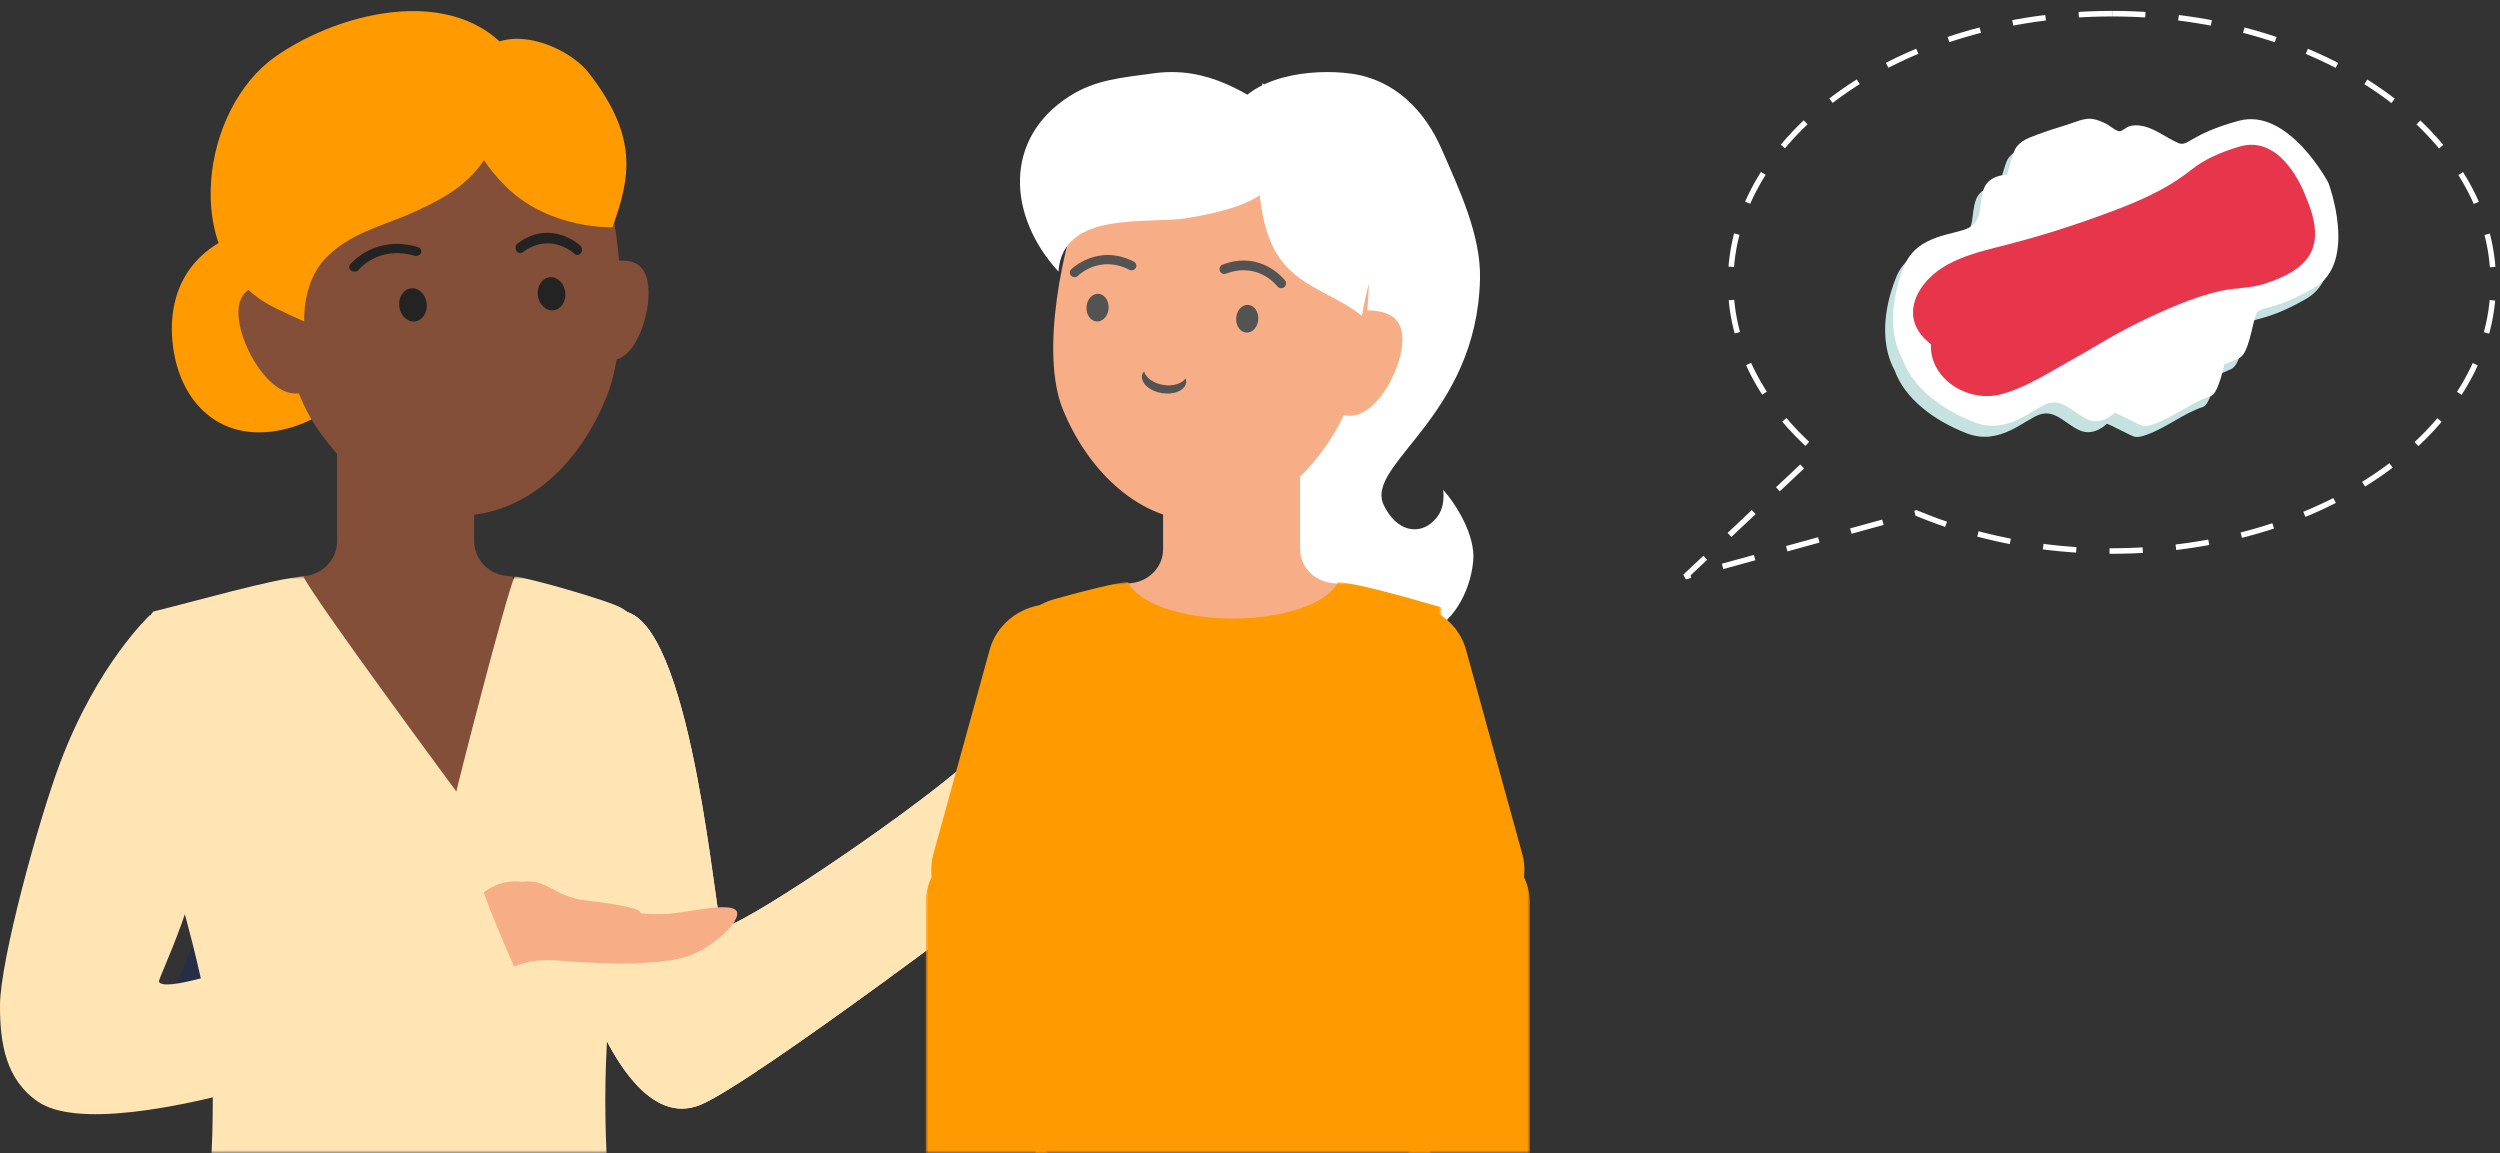 <?xml version="1.0" encoding="UTF-8"?>
<svg width="451px" height="208px" viewBox="0 0 451 208" version="1.1" xmlns="http://www.w3.org/2000/svg" xmlns:xlink="http://www.w3.org/1999/xlink">
    <rect x="0" y="0" width="451" height="208" fill="#333333" stroke="none"/>
    <title>tabou</title>
    <defs>
        <polygon id="path-1" points="0 0 97 0 97 104 0 104"></polygon>
        <polygon id="path-3" points="0 0 81 0 81 103 0 103"></polygon>
        <polygon id="path-5" points="0 0 22 0 22 56 0 56"></polygon>
        <polygon id="path-7" points="0 0 22 0 22 56 0 56"></polygon>
        <path d="M26.5,0 C41.135,0 53,11.193 53,25.001 C53,38.808 41.135,50 26.5,50 C11.865,50 0,38.808 0,25.001" id="path-9"></path>
    </defs>
    <g id="Page-1" stroke="none" stroke-width="1" fill="none" fill-rule="evenodd">
        <g id="VISION-" transform="translate(-985, -1169)">
            <g id="tabou" transform="translate(985, 1169.04)">
                <path d="M380.997,2.427 C343.005,2.427 312.207,24.127 312.207,50.896 C312.207,62.547 318.045,73.238 327.769,81.598 L304,104 L345.715,92.509 C356.032,96.86 368.099,99.363 380.997,99.363 C418.989,99.363 449.787,77.664 449.787,50.896 C449.787,24.127 418.989,2.427 380.997,2.427 Z" id="Stroke-1" stroke="#FFFFFF" stroke-dasharray="6"></path>
                <g id="Group-3" transform="translate(332.913, 0)">
                    <g id="Group-13" transform="translate(48.163, 49.679) rotate(119) translate(-48.163, -49.679) translate(10.231, 15.638)">
                        <path d="M50.71,8.242 C49.696,7.301 44.533,8.919 44.533,8.919 C44.533,8.919 43.685,8.11 42.213,7.077 C40.74,6.044 36.055,7.905 34.085,8.247 C32.116,8.589 32.561,6.221 24.651,1.437 C16.741,-3.347 6.815,8.376 6.815,8.376 C6.815,8.376 -1.621,21.283 4.888,27.948 C11.395,34.612 13.499,33.561 13.683,35.613 C13.904,38.049 13.327,40.843 14.309,43.193 C14.542,43.749 14.852,44.258 15.271,44.685 C15.672,45.094 16.724,45.408 16.965,45.853 C17.257,46.391 16.922,47.876 16.945,48.509 C16.978,49.428 17.068,50.366 17.399,51.228 C17.927,52.597 19.405,53.601 20.435,54.599 C21.869,55.988 23.324,57.355 24.837,58.652 C26.247,59.861 27.615,61.003 29.497,60.676 C30.891,60.434 32.279,60.09 33.66,59.778 C33.66,59.778 35.216,62.647 37.919,62.207 C40.622,61.766 42.884,59.615 45.314,61.135 C47.742,62.655 50.826,68.78 57.067,68.018 C63.308,67.254 69.09,64.63 71.946,60.091 C75.465,56.079 76.442,49.638 75.556,43.217 C74.67,36.796 68.143,35.289 66.096,33.255 C64.05,31.223 65.485,28.414 65.204,25.605 C64.925,22.799 61.846,21.981 61.839,21.98 C61.603,21.917 61.622,16.904 61.387,16.341 C61.13,15.724 60.641,15.243 60.149,14.802 C57.281,12.234 53.494,10.827 50.71,8.242" id="Fill-1" fill="#C5E2E0"></path>
                        <path d="M48.288,7.952 C47.275,7.011 42.111,8.629 42.111,8.629 C42.111,8.629 41.264,7.82 39.79,6.787 C38.318,5.755 33.633,7.615 31.663,7.957 C29.694,8.299 30.139,5.931 22.229,1.147 C14.318,-3.636 4.392,8.086 4.392,8.086 C4.392,8.086 -4.043,20.993 2.466,27.659 C8.973,34.323 11.077,33.271 11.261,35.323 C11.481,37.759 10.905,40.553 11.887,42.903 C12.12,43.459 12.43,43.969 12.85,44.395 C13.251,44.804 14.302,45.119 14.543,45.563 C14.834,46.101 14.499,47.586 14.522,48.219 C14.557,49.138 14.645,50.076 14.977,50.938 C15.505,52.308 16.982,53.311 18.013,54.309 C19.446,55.698 20.902,57.065 22.415,58.362 C23.825,59.571 25.193,60.714 27.075,60.386 C28.469,60.145 29.856,59.801 31.238,59.488 C31.238,59.488 32.793,62.357 35.496,61.917 C38.199,61.476 40.462,59.326 42.891,60.845 C45.32,62.365 48.404,68.49 54.645,67.728 C60.886,66.965 66.667,64.34 69.523,59.802 C73.043,55.789 74.019,49.348 73.133,42.927 C72.247,36.507 65.72,34.999 63.674,32.966 C61.628,30.933 63.062,28.124 62.782,25.314 C62.502,22.509 59.423,21.692 59.416,21.69 C59.181,21.627 59.199,16.614 58.965,16.051 C58.707,15.433 58.219,14.954 57.727,14.513 C54.858,11.944 51.072,10.537 48.288,7.952" id="Fill-3" fill="#FFFFFF"></path>
                        <path d="M49.812,30.106 C45.355,27.527 40.811,24.369 36.731,21.103 C34.601,19.399 32.57,17.552 30.762,15.487 C29.053,13.535 27.848,11.115 25.953,9.359 C22.7,6.343 18.579,3.331 14.166,5.437 C11.604,6.658 9.826,8.82 8.081,11.016 C6.66,12.804 1.324,20.242 6.457,25.27 C8.893,27.656 11.358,29.625 14.508,30.928 C20.476,33.401 25.368,37.561 30.232,41.81 C34.284,45.35 38.178,49.08 41.9,52.986 C46.081,57.374 50.56,62.796 56.977,63.15 C58.572,63.238 60.218,62.919 61.571,62.043 C63.419,60.845 64.319,58.838 64.622,56.675 C70.205,53.922 70.603,45.838 66.605,41.467 C63.567,38.147 59.138,35.796 55.387,33.465 C53.544,32.319 51.689,31.193 49.812,30.106" id="Fill-5" fill="#E7364B"></path>
                    </g>
                </g>
                <g id="Group-84" transform="translate(0, 1.96)">
                    <path d="M38.922,175.062 C34.994,176.059 32.393,176.345 32.007,175.51 C31.861,175.195 33.973,170.959 36.274,164.473 C37.286,168.202 38.188,171.779 38.922,175.062 M194.346,47.96 C194.422,46.84 194.649,45.86 195,45 C194.77,45.971 194.55,46.959 194.346,47.96" id="Fill-1" fill="#262D46"></path>
                    <path d="M222.066,18.824 C225.353,11.679 236.523,10.298 243.731,11.281 C251.635,12.36 257.062,17.987 260.087,24.933 C263.197,32.076 267.179,40.385 266.994,48.319 C266.412,73.258 246.114,81.763 249.627,89.108 C251.975,94.013 256.008,94.484 258.531,92.075 C259.896,90.771 260.619,89.207 260.361,86.372 C262.734,89.048 266.191,94.622 265.772,99.167 C265.197,105.381 261.587,110.719 257.403,112.238 C248.626,115.422 238.476,116.325 230.462,112.401 C220.436,107.492 213.669,96.055 211.729,85.76 C208.811,70.288 215.324,54.643 219.495,39.835 C221.394,33.092 223,25.475 222.633,18.429 C223.284,18.277 221.417,18.95 222.066,18.824" id="Fill-3" fill="#FFFFFF"></path>
                    <path d="M71.493,50.408 C60.475,32.4 28.932,35.902 31.107,59.567 C32.134,70.744 40.077,78.571 52.153,75.217 C63.113,72.173 69.357,61.496 70.443,51.62 C70.744,48.889 72.983,52.844 71.493,50.408" id="Fill-5" fill="#FF9A00"></path>
                    <path d="M92.462,101.995 C92.462,101.995 92.195,101.967 91.67,101.934 C88.229,101.711 85.537,98.957 85.537,95.597 L85.537,79 L60.823,79 L60.823,95.603 C60.823,98.948 58.155,101.735 54.728,101.937 C54.19,101.97 53.899,101.995 53.899,101.995 L44,135.751 L78.648,152 L104,135.751 L92.462,101.995 Z" id="Fill-7" fill="#844F38"></path>
                    <path d="M61.937,58.137 C62.53,63.642 58.876,68.496 53.779,68.98 C48.681,69.466 43.653,60.953 43.059,55.448 C42.468,49.945 46.385,48.72 51.633,49.049 C56.755,49.37 61.344,52.633 61.937,58.137" id="Fill-9" fill="#844F38"></path>
                    <path d="M102.051,55.019 C102.543,59.832 106.375,63.39 110.612,62.966 C114.848,62.542 117.432,54.421 116.94,49.607 C116.448,44.795 113.041,44.39 108.829,45.536 C104.716,46.654 101.558,50.205 102.051,55.019" id="Fill-11" fill="#844F38"></path>
                    <path d="M107.336,25.341 C102.732,15.053 77.47,17.183 77.47,17.183 C77.47,17.183 52.283,20.045 49.88,31.026 C47.476,42.007 50.103,63.974 56.458,74.089 C62.814,84.203 73.534,92.033 85.095,90.889 C96.657,89.745 105.556,79.974 109.711,68.82 C113.866,57.666 111.94,35.628 107.336,25.341" id="Fill-13" fill="#844F38"></path>
                    <path d="M64.143,46.983 C63.896,47.027 63.633,46.987 63.411,46.853 C62.978,46.592 62.87,46.078 63.168,45.701 C63.212,45.647 67.569,40.288 75.351,42.562 C75.848,42.707 76.117,43.177 75.951,43.611 C75.785,44.045 75.246,44.279 74.747,44.132 C68.299,42.25 64.765,46.598 64.733,46.642 C64.589,46.825 64.374,46.941 64.143,46.983" id="Fill-15" fill="#242323"></path>
                    <path d="M104.196,43.999 C104.419,43.986 104.636,43.875 104.793,43.67 C105.1,43.271 105.061,42.671 104.707,42.327 C104.656,42.278 99.516,37.411 93.385,41.901 C92.993,42.187 92.882,42.778 93.137,43.218 C93.392,43.661 93.917,43.786 94.31,43.496 C99.39,39.777 103.559,43.727 103.598,43.768 C103.77,43.936 103.986,44.011 104.196,43.999" id="Fill-17" fill="#242323"></path>
                    <path d="M76.979,52.761 C77.155,54.413 76.187,55.859 74.818,55.99 C73.448,56.122 72.196,54.89 72.02,53.239 C71.846,51.587 72.813,50.141 74.183,50.01 C75.551,49.878 76.803,51.11 76.979,52.761" id="Fill-19" fill="#242323"></path>
                    <path d="M101.979,50.761 C102.155,52.413 101.187,53.858 99.818,53.99 C98.449,54.122 97.196,52.89 97.02,51.238 C96.846,49.587 97.813,48.141 99.182,48.01 C100.551,47.878 101.803,49.11 101.979,50.761" id="Fill-21" fill="#242323"></path>
                    <path d="M174.211,135.787 C162.843,145.74 131.882,166.483 130.13,165.234 C129.121,164.515 125.121,112.955 113.467,108.521 C101.659,104.029 98.423,129.753 98.02,140.005 C97.46,154.283 108.941,204.197 126.237,197.36 C135.595,193.66 186.558,155.091 189,152.854 C187.573,151.763 178.248,139.915 174.211,135.787" id="Fill-23" fill="#EFEFF2"></path>
                    <path d="M174.211,135.787 C162.843,145.74 131.882,166.483 130.13,165.234 C129.121,164.515 125.121,112.955 113.467,108.521 C101.659,104.029 98.423,129.753 98.02,140.005 C97.46,154.283 108.941,204.197 126.237,197.36 C135.595,193.66 186.558,155.091 189,152.854 C187.573,151.763 178.248,139.915 174.211,135.787" id="Fill-25" fill="#FFE5B4"></path>
                    <g id="Group-31" transform="translate(22, 102)">
                        <mask id="mask-2" fill="white">
                            <use xlink:href="#path-1"></use>
                        </mask>
                        <g id="Clip-30"></g>
                        <path d="M87.478,84.244 C87.735,79.588 89.213,72.534 91.269,64.603 C90.682,61.123 90.777,57.545 91.804,53.711 C94.184,44.84 96.733,36.638 96.808,27.347 C96.881,18.281 98.604,10.972 90.154,5.694 C88.154,4.445 73.127,0.139 70.84,0 C69.174,3.76 60.139,39.145 60.333,38.801 C60.333,38.801 34.414,3.76 32.746,0 C27.611,0.314 12.611,4.63 5.65,6.324 C5.65,6.324 -2.605,16.455 0.842,26.786 C6.9,44.945 15.453,72.359 16.108,84.244 C16.642,93.903 16.328,102.435 15.891,108.858 L87.695,108.858 C87.258,102.435 86.944,93.903 87.478,84.244" id="Fill-29" fill="#FFE5B4" mask="url(#mask-2)"></path>
                    </g>
                    <path d="M241.462,103.286 C241.462,103.286 241.196,103.259 240.671,103.226 C237.229,103.011 234.538,100.343 234.538,97.084 L234.538,81 L209.822,81 L209.822,97.091 C209.822,100.333 207.155,103.034 203.728,103.229 C203.189,103.261 202.898,103.286 202.898,103.286 L193,136 L253,136 L241.462,103.286 Z" id="Fill-32" fill="#F7AD85"></path>
                    <g id="Group-36" transform="translate(179, 103)">
                        <mask id="mask-4" fill="white">
                            <use xlink:href="#path-3"></use>
                        </mask>
                        <g id="Clip-35"></g>
                        <path d="M81,55.956 L81,4.564 C74.078,2.533 65.684,0.201 62.37,0 C60.704,3.722 52.893,6.553 43.431,6.61 C33.968,6.553 26.156,3.722 24.491,0 C22.274,0.135 16.809,1.525 11.2,3.089 C7.857,4.021 5.114,6.3 3.578,9.304 C2.365,11.675 1.362,14.177 0.875,17.067 C-0.433,24.825 -0.152,32.367 0.909,40.143 C1.839,46.966 2.525,53.595 2.693,60.23 C5.371,69.916 7.391,78.744 7.697,84.239 C8.235,93.898 7.918,102.431 7.477,108.852 L79.384,108.852 C78.943,102.431 78.626,93.898 79.165,84.239 C79.515,77.944 81,55.956 81,55.956" id="Fill-34" fill="#FF9A00" mask="url(#mask-4)"></path>
                    </g>
                    <path d="M83,164.444 C83,164.444 87.219,154.463 96.464,157.616 C105.708,160.767 111.537,163.218 120.38,162.868 C123.53,162.744 131.76,160.591 132.866,162.343 C133.98,164.108 127.936,169.784 122.591,170.936 C118.358,171.848 111.411,172.169 100.658,171.272 C91.275,170.49 88.226,176 88.226,176 L83,164.444 Z" id="Fill-37" fill="#F7AD85"></path>
                    <path d="M27.014,109 C27.014,109 17.574,117.754 10.856,135.591 C6.857,146.209 0.018,171.368 0,179.351 C-0.016,186.221 1.042,192.783 6.865,196.756 C20.169,205.833 77.637,185.093 94,175.107 C94,175.107 88.7,163.768 86.28,156.125 C73.388,161.407 30.348,178.711 28.682,175.107 C28.398,174.491 36.791,158.818 38.261,140.67 C39.305,127.773 36.166,111.112 27.014,109" id="Fill-39" fill="#FFE5B4"></path>
                    <path d="M85.218,10.353 C82.523,17.491 84.188,24.679 91.329,31.708 C99.195,39.45 110.489,38.995 110.489,38.995 C113.675,30.084 115.276,22.792 106.208,11.147 C101.938,5.665 88.756,0.982 85.218,10.353" id="Fill-43" fill="#FF9A00"></path>
                    <path d="M93.284,9.258 C83.824,-5.357 61.783,-0.302 49.654,8.236 C36.312,17.627 32.676,43.622 48.083,52.718 C49.868,53.772 54.888,56 54.888,56 C54.888,56 54.477,49.19 58.553,44.787 C63.026,39.954 69.045,38.816 74.892,36.156 C81.284,33.249 86.023,30.289 88.92,24.003 C90.77,19.99 95.868,13.249 93.284,9.258" id="Fill-45" fill="#FF9A00"></path>
                    <path d="M235.022,63.053 C234.679,68.268 238.373,72.717 243.273,72.993 C248.171,73.27 252.636,65.06 252.979,59.845 C253.32,54.632 249.52,53.616 244.512,54.112 C239.624,54.598 235.364,57.839 235.022,63.053" id="Fill-47" fill="#F7AD85"></path>
                    <path d="M195.65,32.132 C199.513,22.24 219.634,22 219.634,22 C219.634,22 243.083,23.801 245.738,34.097 C248.396,44.392 246.822,65.256 241.33,75.047 C235.838,84.839 226.212,92.627 215.456,91.96 C204.7,91.295 196.072,82.377 191.786,71.98 C187.499,61.584 191.788,42.023 195.65,32.132" id="Fill-49" fill="#F7AD85"></path>
                    <path d="M230.989,49.988 C231.216,50.026 231.455,49.974 231.652,49.824 C232.036,49.533 232.114,48.987 231.826,48.6 C231.784,48.545 227.577,43.055 220.56,45.739 C220.111,45.911 219.886,46.416 220.057,46.866 C220.226,47.319 220.728,47.546 221.179,47.372 C226.991,45.149 230.405,49.605 230.435,49.651 C230.575,49.839 230.776,49.953 230.989,49.988" id="Fill-51" fill="#535353"></path>
                    <path d="M193.888,47.999 C193.664,48.008 193.436,47.932 193.261,47.768 C192.922,47.45 192.912,46.926 193.238,46.595 C193.285,46.547 198.031,41.86 204.544,45.2 C204.961,45.415 205.121,45.917 204.901,46.322 C204.682,46.729 204.167,46.885 203.749,46.669 C198.353,43.902 194.503,47.706 194.467,47.745 C194.309,47.906 194.099,47.991 193.888,47.999" id="Fill-53" fill="#535353"></path>
                    <path d="M223.006,55.38 C222.921,56.76 223.745,57.931 224.847,57.997 C225.948,58.063 226.91,57 226.994,55.62 C227.079,54.241 226.255,53.069 225.153,53.003 C224.053,52.937 223.091,54.002 223.006,55.38" id="Fill-55" fill="#535353"></path>
                    <path d="M196.006,53.38 C195.921,54.76 196.745,55.931 197.847,55.997 C198.948,56.063 199.91,55 199.994,53.62 C200.079,52.241 199.255,51.069 198.153,51.003 C197.053,50.937 196.091,52.002 196.006,53.38" id="Fill-57" fill="#535353"></path>
                    <path d="M209.82,67.436 C211.609,67.737 213.199,67.214 213.882,66.261 C213.956,66.518 214.032,66.777 213.986,67.039 C213.741,68.444 211.76,69.283 209.562,68.912 C207.364,68.543 205.78,67.104 206.025,65.699 C206.07,65.437 206.23,65.218 206.387,65 C206.708,66.122 208.031,67.135 209.82,67.436" id="Fill-59" fill="#535353"></path>
                    <path d="M93.74,168 C93.74,168 96.564,162.812 103.39,165.632 C110.216,168.451 118.144,166.163 115.467,162.5 C114.837,161.638 109.51,160.869 104.567,160.306 C99.624,159.742 97.446,154.584 90.832,158.389 C89.206,159.326 89.856,166.196 93.74,168" id="Fill-61" fill="#F7AD85"></path>
                    <path d="M227.739,13 C227.225,21.98 225.699,33.984 229.498,42.227 C232.904,49.613 240.162,50.523 245.707,55 C247.12,45.06 252.598,37.22 248.513,26.418 C246.433,20.918 243.692,17.549 238.495,15.048 C234.753,13.247 230.615,15.25 227.739,13" id="Fill-63" fill="#FFFFFF"></path>
                    <path d="M233,20.361 C224.99,14.639 217.819,9.864 208.023,11.238 C202.472,12.017 197.639,12.325 192.866,15.397 C181.037,23.008 181.71,36.892 190.948,47 C191.684,35.803 207.256,38.525 214.218,37.337 C226.393,35.261 232.911,32.42 233,20.361" id="Fill-65" fill="#FFFFFF"></path>
                    <path d="M176.476,165.62 L176.476,165.62 C170.38,164.036 166.76,157.954 168.391,152.034 L178.533,115.23 C180.165,109.311 186.428,105.796 192.524,107.38 L192.524,107.38 C198.62,108.964 202.24,115.046 200.609,120.966 L190.467,157.769 C188.837,163.689 182.572,167.204 176.476,165.62" id="Fill-67" fill="#FF9A00"></path>
                    <g id="Group-71" transform="translate(167, 150)">
                        <mask id="mask-6" fill="white">
                            <use xlink:href="#path-5"></use>
                        </mask>
                        <g id="Clip-70"></g>
                        <path d="M11,84.489 L11,84.489 C4.926,84.489 0,79.604 0,73.576 L0,10.913 C0,4.887 4.926,0 11,0 L11,0 C17.074,0 22,4.887 22,10.913 L22,73.576 C22,79.604 17.074,84.489 11,84.489" id="Fill-69" fill="#FF9A00" mask="url(#mask-6)"></path>
                    </g>
                    <path d="M266.524,165.62 L266.524,165.62 C272.62,164.036 276.24,157.954 274.609,152.034 L264.467,115.23 C262.835,109.311 256.572,105.796 250.476,107.38 L250.476,107.38 C244.38,108.964 240.76,115.046 242.391,120.966 L252.533,157.769 C254.163,163.689 260.428,167.204 266.524,165.62" id="Fill-72" fill="#FF9A00"></path>
                    <g id="Group-76" transform="translate(254, 150)">
                        <mask id="mask-8" fill="white">
                            <use xlink:href="#path-7"></use>
                        </mask>
                        <g id="Clip-75"></g>
                        <path d="M11,84.489 L11,84.489 C17.074,84.489 22,79.604 22,73.576 L22,10.913 C22,4.887 17.074,0 11,0 L11,0 C4.926,0 0,4.887 0,10.913 L0,73.576 C0,79.604 4.926,84.489 11,84.489" id="Fill-74" fill="#FF9A00" mask="url(#mask-8)"></path>
                    </g>
                    <g id="Group-79" transform="translate(189, 1)">
                        <mask id="mask-10" fill="white">
                            <use xlink:href="#path-9"></use>
                        </mask>
                        <g id="Clip-78"></g>
                    </g>
                </g>
            </g>
        </g>
    </g>
</svg>